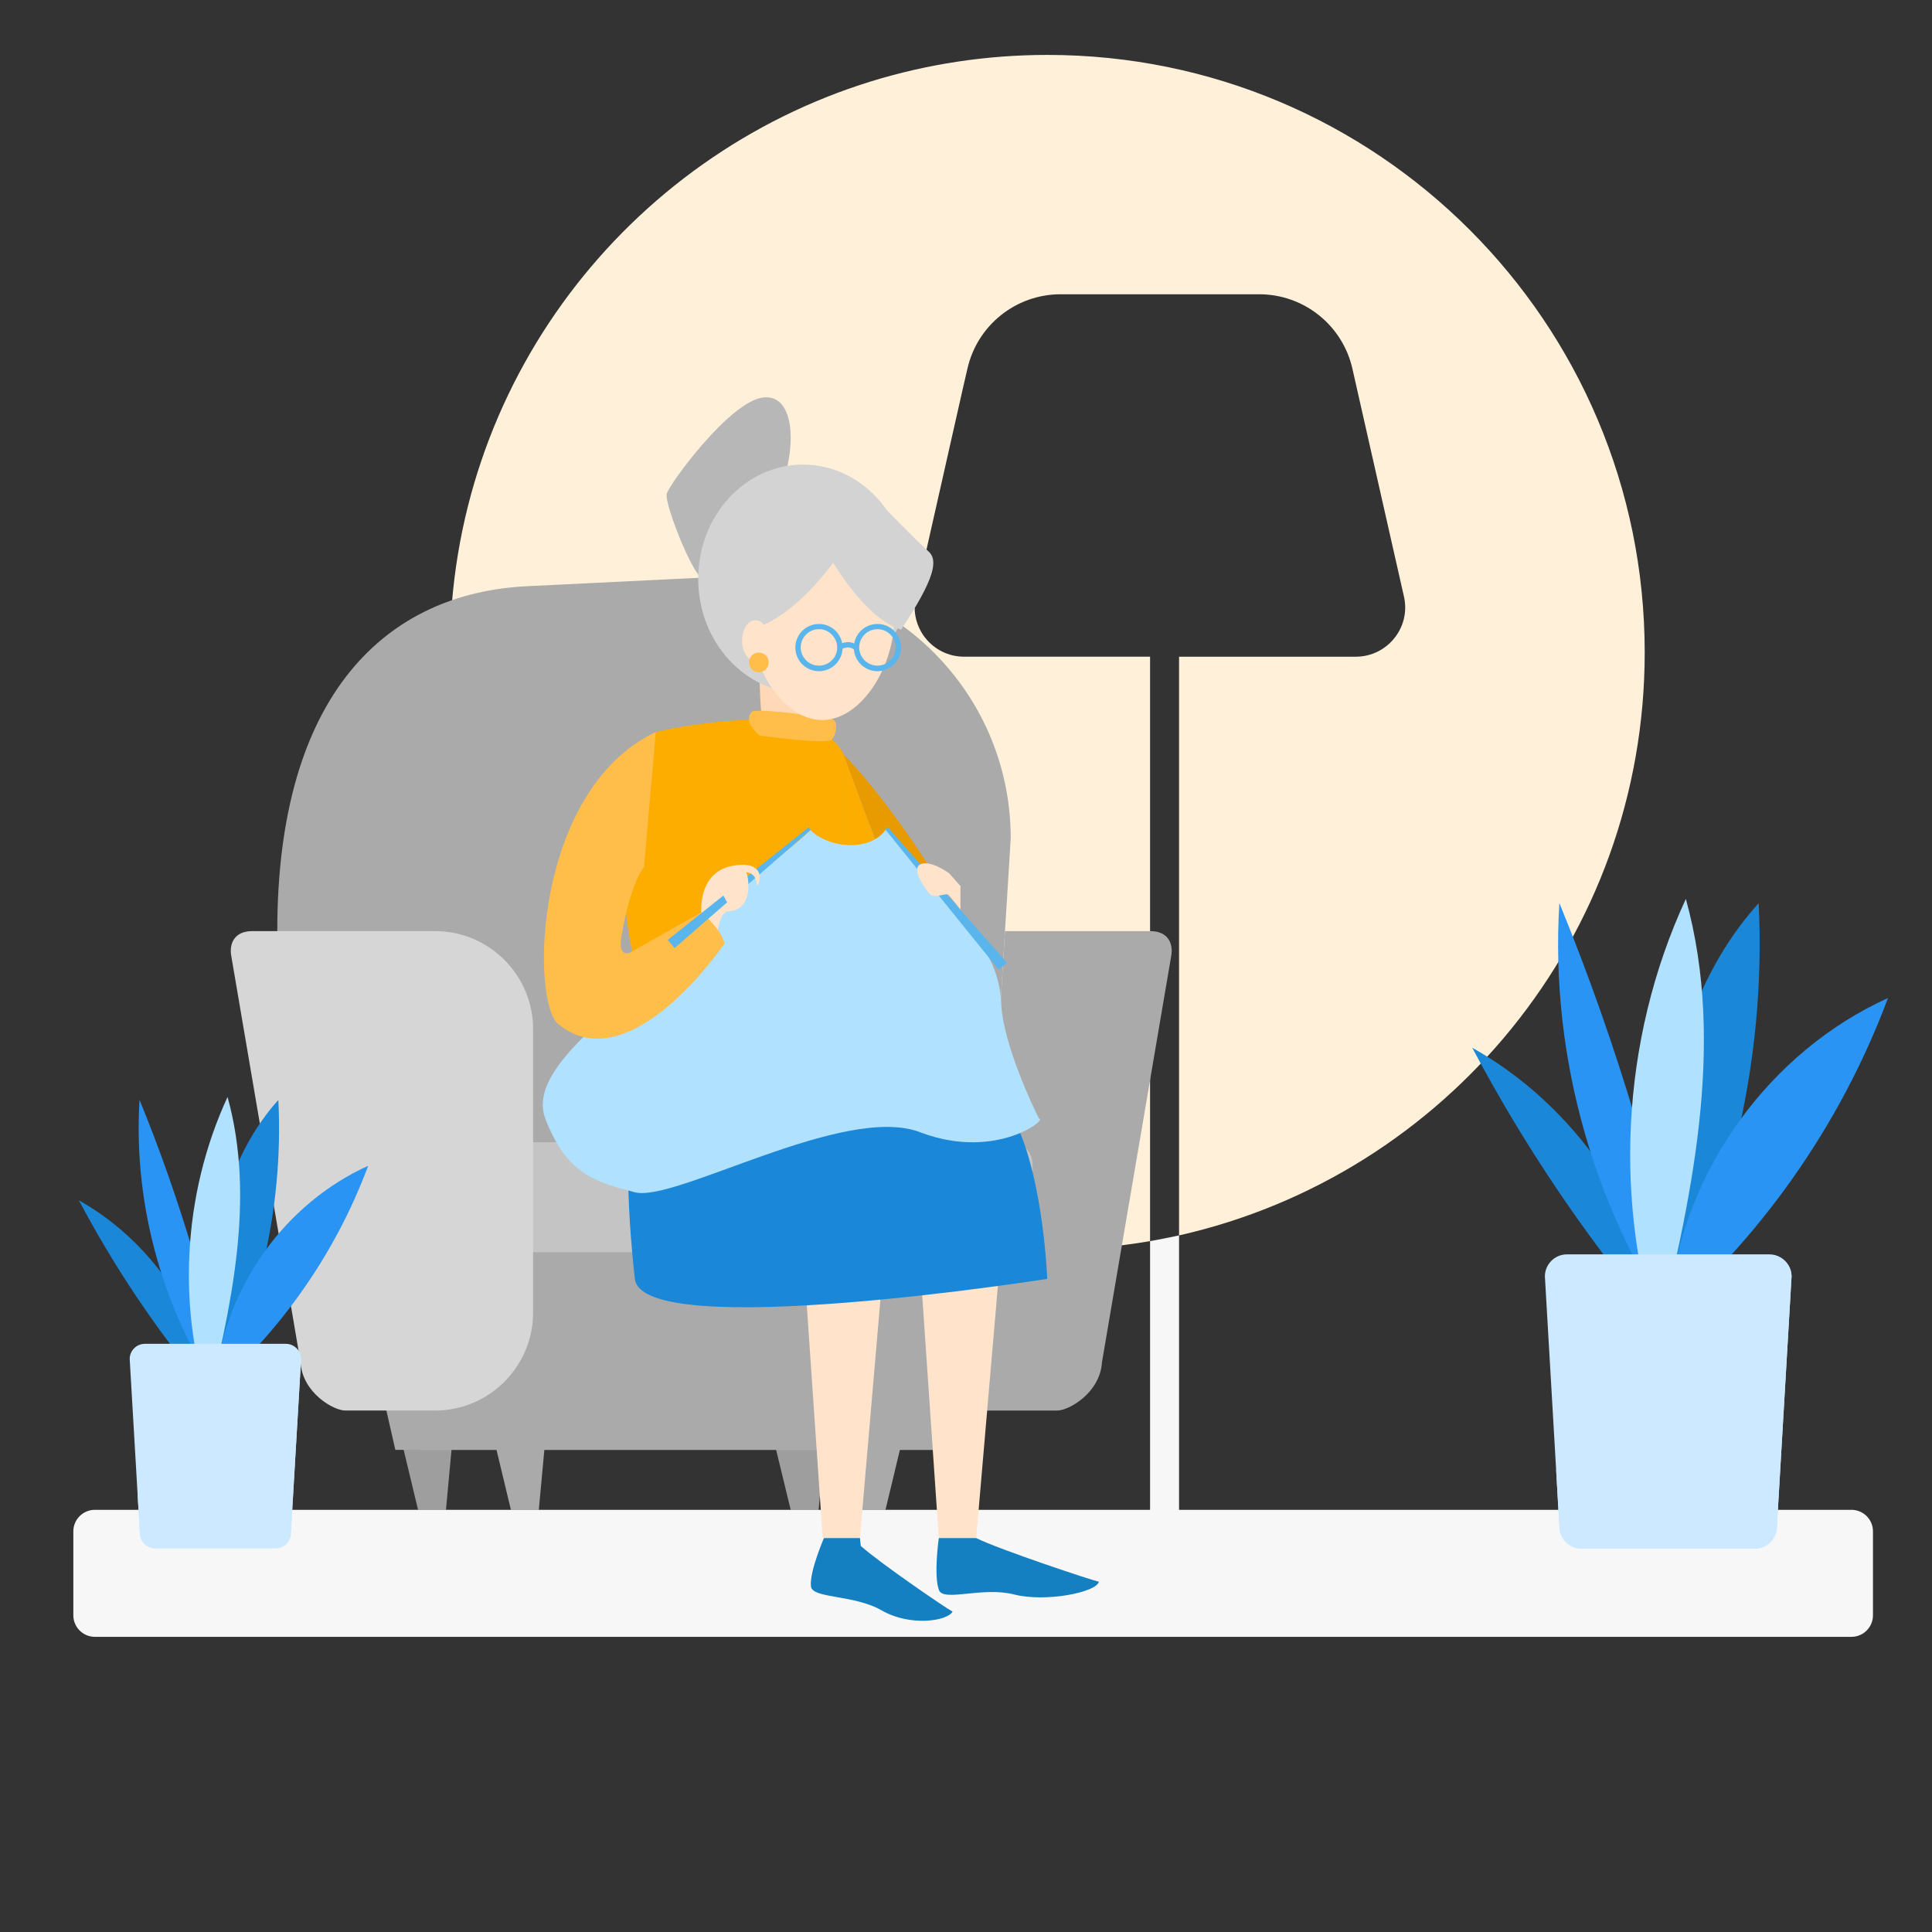 <svg xmlns="http://www.w3.org/2000/svg" xmlns:xlink="http://www.w3.org/1999/xlink" version="1.1" id="Layer_1" x="0px" y="0px" viewBox="0 150 1080 1080" style="enable-background:new 0 0 1080 1080;" xml:space="preserve">
<rect x="0" y="150" width="1080" height="1080" fill="#333333" stroke="none"/>
<style xmlns="http://www.w3.org/2000/svg" type="text/css">
	.st0{fill:#FFF0D9;}
	.st1{fill:#F7F7F7;}
	.st2{fill:#AAAAAA;}
	.st3{fill:#9E9E9E;}
	.st4{fill:#C4C4C4;}
	.st5{fill:#D6D6D6;}
	.st6{fill:#147FC1;}
	.st7{fill:#FFE3CA;}
	.st8{fill:#1A87D8;}
	.st9{fill:#FFD8B8;}
	.st10{fill:#FCAD00;}
	.st11{fill:#E89B00;}
	.st12{fill:#B0E1FF;}
	.st13{fill:#5AB5ED;}
	.st14{fill:#FFBE4A;}
	.st15{fill:none;}
	.st16{fill:#B7B7B7;}
	.st17{fill:#D3D3D3;}
	.st18{fill:#2A94F4;}
	.st19{fill:#CCE9FF;}
</style>
<path xmlns="http://www.w3.org/2000/svg" class="st0" d="M919.4,514.7c0,159.2-111.3,292.3-260.3,325.9V517.1h98.8c17.7,0,30.9-16.5,26.9-33.7L756,356.1  c-5.5-24.3-27.1-41.6-52.1-41.6H592.9c-25,0-46.6,17.3-52.1,41.6l-2.5,10.8L512,483.4c-3.9,17.3,9.2,33.7,27,33.7h103.9v326.7  c-18.7,3.2-37.8,4.9-57.4,4.9c-101.4,0-192.3-45.2-253.5-116.6c-50.2-58.4-80.5-134.4-80.5-217.4c0-150.1,99.1-277.1,235.4-319.2  c31.2-9.6,64.3-14.8,98.6-14.8C769.9,180.7,919.4,330.2,919.4,514.7z"/>
<g xmlns="http://www.w3.org/2000/svg">
	<path class="st1" d="M659.1,840.6v174.1h-16.2V843.8C648.3,842.8,653.7,841.8,659.1,840.6z"/>
</g>
<polygon xmlns="http://www.w3.org/2000/svg" class="st2" points="276.5,956.1 285.6,994 301.2,994 304.7,956.1 "/>
<polygon xmlns="http://www.w3.org/2000/svg" class="st3" points="224.6,956.1 233.7,994 249.3,994 252.8,956.1 "/>
<polygon xmlns="http://www.w3.org/2000/svg" class="st3" points="432.8,956.1 442,994 457.6,994 461.1,956.1 "/>
<polygon xmlns="http://www.w3.org/2000/svg" class="st2" points="504.1,956.1 495,994 479.4,994 475.8,956.1 "/>
<g xmlns="http://www.w3.org/2000/svg">
	<path class="st2" d="M565,618.6l-3.2,51.9l-16.5,268l-1.3,22H221l-66-290c0-133,61.4-189,139.6-192.8l116.5-5.7   C494.9,467.9,565,534.7,565,618.6z"/>
	<path class="st2" d="M654.7,684.5l-38.7,227c-1,17-18.4,27-25,27h-45.7l16.5-268H643C653,670.5,656,677.5,654.7,684.5z"/>
	<polygon class="st2" points="544,960.5 235,960.5 205,827.5 571,827.5  "/>
	<path class="st4" d="M564.9,850H256.9c-6.7,0-12.2-5.5-12.2-12.2v-37.1c0-6.7,5.5-12.2,12.2-12.2h308.1c6.7,0,12.2,5.5,12.2,12.2   v37.1C577.2,844.5,571.7,850,564.9,850z"/>
	<path class="st5" d="M243.3,938.5H193c-6.6,0-24-10-25-27l-38.7-227c-1.3-7,1.7-14,11.7-14h102.3c30.1,0,54.7,24.6,54.7,54.7v158.6   C298,913.9,273.4,938.5,243.3,938.5z"/>
</g>
<path xmlns="http://www.w3.org/2000/svg" class="st1" d="M1035,1065H53c-6.6,0-12-5.4-12-12v-47c0-6.6,5.4-12,12-12h982c6.6,0,12,5.4,12,12v47  C1047,1059.6,1041.6,1065,1035,1065z"/>
<g xmlns="http://www.w3.org/2000/svg">
	<path class="st6" d="M545.7,1009.8c13.2,6.5,64.9,23.7,68.6,24.4c-1.5,6-29.9,11.6-47.5,7.1c-17.6-4.5-39.3,4.3-41.9-2.4   c-3.1-8.1-0.1-29.1-0.1-29.1c6-1.8,10.1-3.6,10.1-3.6L545.7,1009.8z"/>
	<path class="st6" d="M481.2,1014.2c11,9.8,47.9,35,51.3,36.7c-3.1,5.4-23.7,8.4-39.5-0.6c-15.7-9.1-39-6.5-39.7-13.6   c-0.8-8.7,7.8-28.1,7.8-28.1c6.3-0.1,19.6,1.1,19.6,1.1L481.2,1014.2z"/>
	<polygon class="st7" points="558.9,856.3 545.7,1009.8 524.8,1009.8 514.3,856.3  "/>
	<polygon class="st7" points="493.9,856.3 480.7,1009.8 459.9,1009.8 449.4,856.3  "/>
	<path class="st8" d="M563.1,769.1c20,30.7,22.3,95.8,22.3,95.8s-226.5,35.7-230.5,0s-8.8-104,9.1-111.4   C382,746.2,526.9,691.1,563.1,769.1z"/>
	<g>
		<path class="st9" d="M450.6,542.4c5,29.4,5,29.4,5,29.4s-23.5-0.8-27.8-11.8c-4.2-10.9-3.1-47.8-3.1-47.8L450.6,542.4z"/>
		<path class="st10" d="M505.7,752.7c0,0-7.4,33-103.2,19.1c-81.9-84-45.7-189.3-45.7-189.3l9.8-23.3c0,0,89.1-21.7,105.1,12.7v61.7    c0,0,12.3,3.3,23.3,9.6c-0.5,1.4-1.2,2.7-2,4.1c-2.1,3.8-4.7,7.8-5.7,12.8c-0.7,3.2-0.7,6.9,0.6,11.1c0,0.2,0.1,0.3,0.1,0.5    c1.2,3.8,3.4,8.1,7,12.9C516.3,713.3,505.7,752.7,505.7,752.7z"/>
		<path class="st10" d="M495,643.2c-11-6.3-23.3-9.6-23.3-9.6v-61.7c0,0,17,46.8,23.4,61.7C496.5,637.1,496.2,640.1,495,643.2z"/>
		<path class="st11" d="M523.5,694.4c-16.2-21.4-23-48-28.5-51.2c1.2-3,1.6-6.1,0.1-9.6c-6.4-14.9-23.4-61.7-23.4-61.7    c29.8,29.8,92.7,124.1,68.7,125.2C537.8,697.2,526.6,698.5,523.5,694.4z"/>
		<path class="st12" d="M515.6,783.4c-0.4-0.1-0.9-0.3-1.3-0.5c-42.4-16.1-136.8,39.4-159.4,33.6c-22.6-5.9-38.3-10.3-50.1-41.3    c-11.8-31,55.3-67.7,55.3-83.1c1.3-6.4,72.1-58.8,91.1-76.3c0.7-0.6,1.3-1.2,1.9-1.8c9.5,9.9,33.5,12.8,42.4-0.8    c0,0,28.4,32.9,51.8,63.4c7.6,9.9,11.9,22,12.4,34.5c0.9,21.8,17.5,57.3,21.1,64.2C586.1,775.3,557.3,798.6,515.6,783.4z"/>
		<g>
			<line class="st8" x1="452.6" y1="613.2" x2="375.1" y2="677.7"/>
			<polygon class="st13" points="453.2,613.9 377.1,680 373.2,675.3 452,612.5    "/>
		</g>
		<g>
			<line class="st8" x1="495.6" y1="613.1" x2="560.6" y2="690.1"/>
			<polygon class="st13" points="496.4,612.5 562.9,688.2 558.3,692.1 494.9,613.7    "/>
		</g>
		<path class="st7" d="M393.1,667.3c-2.5-8.8-2.3-29.8,16.3-33.3c21.3-3.9,14.3,13.1,13.8,10.7c-0.6-3-0.8-6.1-6-7.2    c1.6,4.1,3.9,21.6-10.7,22c-5.6,1.9-6,18.2-6,18.2L393.1,667.3z"/>
		<path class="st14" d="M366.6,559.2c-68.6,32.5-70,150.7-54.5,163.3c40.4,33,93-45.3,93-45.3C401.9,667.7,392,660,392,660l-40,22.6    c-5.1,1.4-5.5-3.4-4.7-8.6c5.1-30.8,12.7-39.4,12.7-39.4L366.6,559.2z"/>
		<g>
			<line class="st15" x1="405.4" y1="652.5" x2="375.1" y2="677.7"/>
			<path class="st13" d="M406.5,654.4L377.1,680l-1.9-2.3l-1.9-2.3l31.1-24.8c0.3,0.7,0.7,1.3,1.1,2     C405.7,653.2,406.1,653.8,406.5,654.4z"/>
		</g>
		<path class="st7" d="M537,645.4l-6.5-7.3c0,0-10.2-7.5-15.9-5c-5.7,2.5,3,14.6,5.3,16.8c2.3,2.2,8.4-0.3,9.6,0s7.4,8.6,7.4,8.6    V645.4z"/>
	</g>
	<path class="st14" d="M420.2,547.9c-5.2,5.9,4.5,13.3,4.5,13.3s37.7,5.2,40.3,2.2c2.7-3,3.7-10.6,0-11.5   C461.3,550.9,423.1,545.5,420.2,547.9z"/>
	<g>
		<path class="st16" d="M435.1,426.1c10.6-24.1,9.9-56.1-8.5-53.9c-18.5,2.1-52.5,48.3-53.9,53.9c-1.4,5.7,16.3,50.4,21.3,47.6    S435.1,426.1,435.1,426.1z"/>
		<ellipse class="st17" cx="448.9" cy="473.6" rx="58.6" ry="63.9"/>
		<path class="st7" d="M499.7,497.1c0,25.1-18,55.4-40.1,55.4s-40.1-30.3-40.1-55.4s18-45.4,40.1-45.4S499.7,472,499.7,497.1z"/>
		<path class="st17" d="M473,454.2c0,0-24.4,40-53.5,47.8c-23.4-29.1-25.6-39-18.5-44s34.1-27.7,34.1-27.7s9.2,0,13.5,0    C452.8,430.3,473,454.2,473,454.2z"/>
		<path class="st17" d="M459.9,454.2c0,0,20,40,43.8,47.8c19.2-29.1,20.9-39,15.1-44c-5.8-5-27.9-27.7-27.9-27.7s-7.5,0-11,0    S459.9,454.2,459.9,454.2z"/>
		<ellipse class="st7" cx="422.3" cy="508.1" rx="7.5" ry="11.4"/>
		<g>
			<g>
				<path class="st13" d="M457.8,525.2c-7.3,0-13.2-5.9-13.2-13.2s5.9-13.2,13.2-13.2S471,504.7,471,512S465.1,525.2,457.8,525.2z       M457.8,501.7c-5.6,0-10.2,4.6-10.2,10.2s4.6,10.2,10.2,10.2S468,517.6,468,512S463.4,501.7,457.8,501.7z"/>
			</g>
			<g>
				<path class="st13" d="M490.5,525.2c-7.3,0-13.2-5.9-13.2-13.2s5.9-13.2,13.2-13.2s13.2,5.9,13.2,13.2S497.7,525.2,490.5,525.2z       M490.5,501.7c-5.6,0-10.2,4.6-10.2,10.2s4.6,10.2,10.2,10.2s10.2-4.6,10.2-10.2S496.1,501.7,490.5,501.7z"/>
			</g>
			<g>
				<path class="st13" d="M470,513.2l-1.7-2.4c2-1.5,7-3.3,11.1,0.1l-1.9,2.3C474.1,510.3,470.1,513.2,470,513.2z"/>
			</g>
		</g>
	</g>
</g>
<circle xmlns="http://www.w3.org/2000/svg" class="st14" cx="424.2" cy="520.3" r="5.5"/>
<g xmlns="http://www.w3.org/2000/svg">
	<g>
		<g>
			<path class="st8" d="M117.1,919.9c-8.9-41.3-36.1-78.2-73-98.9c19.7,37.2,43.3,72.4,70.3,104.7L117.1,919.9z"/>
		</g>
		<g>
			<path class="st18" d="M127,935.4C91.9,886.3,74.3,825,78,764.8c22.7,55.6,39.9,113.4,51.2,172.4L127,935.4z"/>
		</g>
		<g>
			<path class="st8" d="M117,937.1c-1.1-30.2-2.1-60.6,2.6-90.4c4.7-29.8,15.7-59.4,36-81.8c3.1,61.8-11.9,124.4-42.6,178.1     L117,937.1z"/>
		</g>
		<g>
			<path class="st12" d="M118.4,939.8c-19.8-57.1-16.5-121.8,8.8-176.6c15.9,57.3,1.8,118.1-12.2,175.8L118.4,939.8z"/>
		</g>
		<g>
			<path class="st18" d="M121,918.6c5.5-50.1,38.9-96.2,84.8-116.9c-18.6,50-50.4,94.9-91.4,129.1L121,918.6z"/>
		</g>
	</g>
	<path class="st19" d="M168.3,909.8l-5.7,97.2c0,4.7-3.8,8.5-8.5,8.5H86.7c-4.7,0-8.5-3.8-8.5-8.5l-1.3-22l-4.4-75.3   c0-4.7,3.8-8.5,8.5-8.5h78.8c3.1,0,5.8,1.7,7.3,4.1v0C167.8,906.7,168.3,908.2,168.3,909.8z"/>
	<g>
		<path class="st19" d="M168.3,909.8l-5.7,97.2c0,4.7-3.8,8.5-8.5,8.5H86.7c-4.7,0-8.5-3.8-8.5-8.5l-1.3-22    c31.4-9,63.9-47.9,90.2-79.7C167.8,906.7,168.3,908.2,168.3,909.8z"/>
	</g>
</g>
<g xmlns="http://www.w3.org/2000/svg">
	<g>
		<g>
			<path class="st8" d="M927.9,877.9c-12.7-59.4-52-112.5-104.9-142.2c28.3,53.5,62.3,104.1,101.1,150.6L927.9,877.9z"/>
		</g>
		<g>
			<path class="st18" d="M942.1,900.2c-50.5-70.6-75.8-158.8-70.4-245.4c32.7,79.9,57.4,163.1,73.6,248L942.1,900.2z"/>
		</g>
		<g>
			<path class="st8" d="M927.6,902.6c-1.5-43.4-3.1-87.2,3.7-130.1s22.6-85.4,51.8-117.6c4.4,88.9-17.1,178.9-61.2,256.2     L927.6,902.6z"/>
		</g>
		<g>
			<path class="st12" d="M929.7,906.5c-28.4-82.1-23.8-175.1,12.7-254c22.8,82.4,2.6,169.8-17.6,252.9L929.7,906.5z"/>
		</g>
		<g>
			<path class="st18" d="M933.5,876.1c7.8-72,55.9-138.3,121.9-168.2c-26.8,71.9-72.6,136.5-131.4,185.7L933.5,876.1z"/>
		</g>
	</g>
	<path class="st19" d="M1001.5,863.5l-8.2,139.9c0,6.7-5.5,12.3-12.3,12.3h-97c-6.7,0-12.3-5.5-12.3-12.3l-1.8-31.6l-6.3-108.3   c0-6.7,5.5-12.3,12.3-12.3h113.3c4.4,0,8.3,2.4,10.5,5.9v0C1000.8,859,1001.5,861.2,1001.5,863.5z"/>
	<g>
		<path class="st19" d="M1001.5,863.5l-8.2,139.9c0,6.7-5.5,12.3-12.3,12.3h-97c-6.7,0-12.3-5.5-12.3-12.3l-1.8-31.6    c45.2-12.9,91.9-68.9,129.7-114.6C1000.8,859,1001.5,861.2,1001.5,863.5z"/>
	</g>
</g>
</svg>
